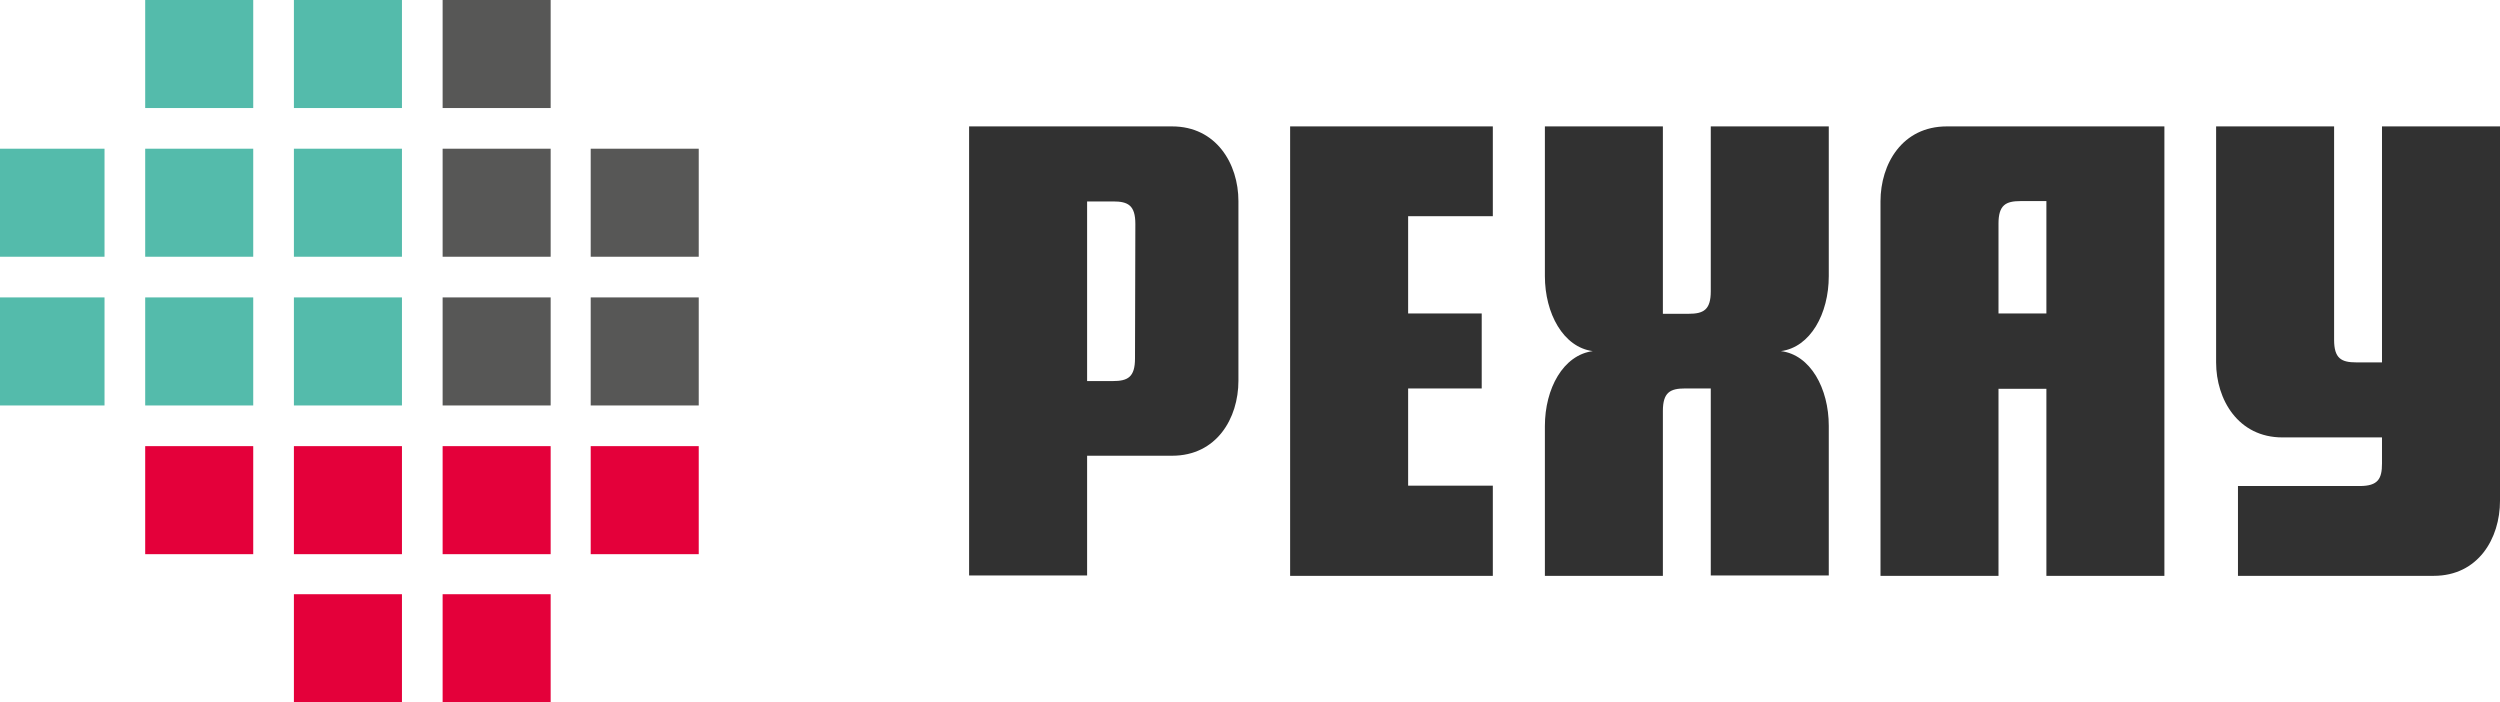 <svg width="178" height="50" viewBox="0 0 178 50" fill="none" xmlns="http://www.w3.org/2000/svg">
<g clip-path="url(#clip0_610_20258)">
<path d="M49.75 10.588H42.058V18.28H49.75V10.588Z" fill="#575756"/>
<path d="M49.75 21.176H42.058V28.869H49.75V21.176Z" fill="#575756"/>
<path d="M49.75 31.765H42.058V39.457H49.75V31.765Z" fill="#E4003A"/>
<path d="M39.207 0H31.515V7.692H39.207V0Z" fill="#575756"/>
<path d="M39.207 10.588H31.515V18.28H39.207V10.588Z" fill="#575756"/>
<path d="M39.207 21.176H31.515V28.869H39.207V21.176Z" fill="#575756"/>
<path d="M39.207 31.765H31.515V39.457H39.207V31.765Z" fill="#E4003A"/>
<path d="M39.207 42.308H31.515V50H39.207V42.308Z" fill="#E4003A"/>
<path d="M28.619 0H20.926V7.692H28.619V0Z" fill="#54BBAB"/>
<path d="M28.619 10.588H20.926V18.28H28.619V10.588Z" fill="#54BBAB"/>
<path d="M28.619 21.176H20.926V28.869H28.619V21.176Z" fill="#54BBAB"/>
<path d="M28.619 31.765H20.926V39.457H28.619V31.765Z" fill="#E4003A"/>
<path d="M28.619 42.308H20.926V50H28.619V42.308Z" fill="#E4003A"/>
<path d="M18.03 0H10.338V7.692H18.03V0Z" fill="#54BBAB"/>
<path d="M18.03 10.588H10.338V18.28H18.03V10.588Z" fill="#54BBAB"/>
<path d="M18.03 21.176H10.338V28.869H18.03V21.176Z" fill="#54BBAB"/>
<path d="M7.442 10.588H-0.25V18.28H7.442V10.588Z" fill="#54BBAB"/>
<path d="M7.442 21.176H-0.25V28.869H7.442V21.176Z" fill="#54BBAB"/>
<path d="M18.03 31.765H10.338V39.457H18.03V31.765Z" fill="#E4003A"/>
</g>
<g clip-path="url(#clip1_610_20258)">
<path d="M126.799 25C128.899 24.724 130.209 22.342 130.209 19.658V9H121.807V20.737C121.807 22.066 121.289 22.342 120.226 22.342H118.397V9H109.996V19.658C109.996 22.317 111.305 24.724 113.406 25C111.305 25.276 109.996 27.658 109.996 30.342V41H118.397V29.263C118.397 27.934 118.916 27.658 119.979 27.658H121.807V40.975H130.209V30.317C130.209 27.658 128.899 25.251 126.799 25Z" fill="#313131"/>
<path d="M169.598 9V25.802H167.77C166.707 25.802 166.188 25.527 166.188 24.198V9H157.787V25.802C157.787 28.461 159.368 31.144 162.506 31.144H169.598V33C169.598 34.078 169.327 34.605 168.017 34.605H159.343V41H173.28C176.443 41 178 38.342 178 35.658V9H169.598Z" fill="#313131"/>
<path d="M138.611 9C135.448 9 133.891 11.658 133.891 14.342V41H142.293V27.683H145.703V41H154.105V9H138.611ZM145.703 22.317H142.293V15.922C142.293 14.592 142.812 14.317 143.874 14.317H145.703V22.317Z" fill="#313131"/>
<path d="M83.456 9H69V40.975H77.402V32.448H83.456C86.619 32.448 88.176 29.79 88.176 27.107V14.317C88.176 11.658 86.594 9 83.456 9ZM80.812 25.527C80.812 26.856 80.293 27.132 79.23 27.132H77.402V14.342H79.255C80.318 14.342 80.837 14.618 80.837 15.947L80.812 25.527Z" fill="#313131"/>
<path d="M100.259 15.395H106.289V9H91.857V41H106.289V34.58H100.259V27.658H105.498V22.317H100.259V15.395Z" fill="#313131"/>
</g>
<defs>
<clipPath id="clip0_610_20258">
<rect width="50" height="50" fill="white"/>
</clipPath>
<clipPath id="clip1_610_20258">
<rect width="109" height="32" fill="white" transform="translate(69 9)"/>
</clipPath>
</defs>
</svg>
